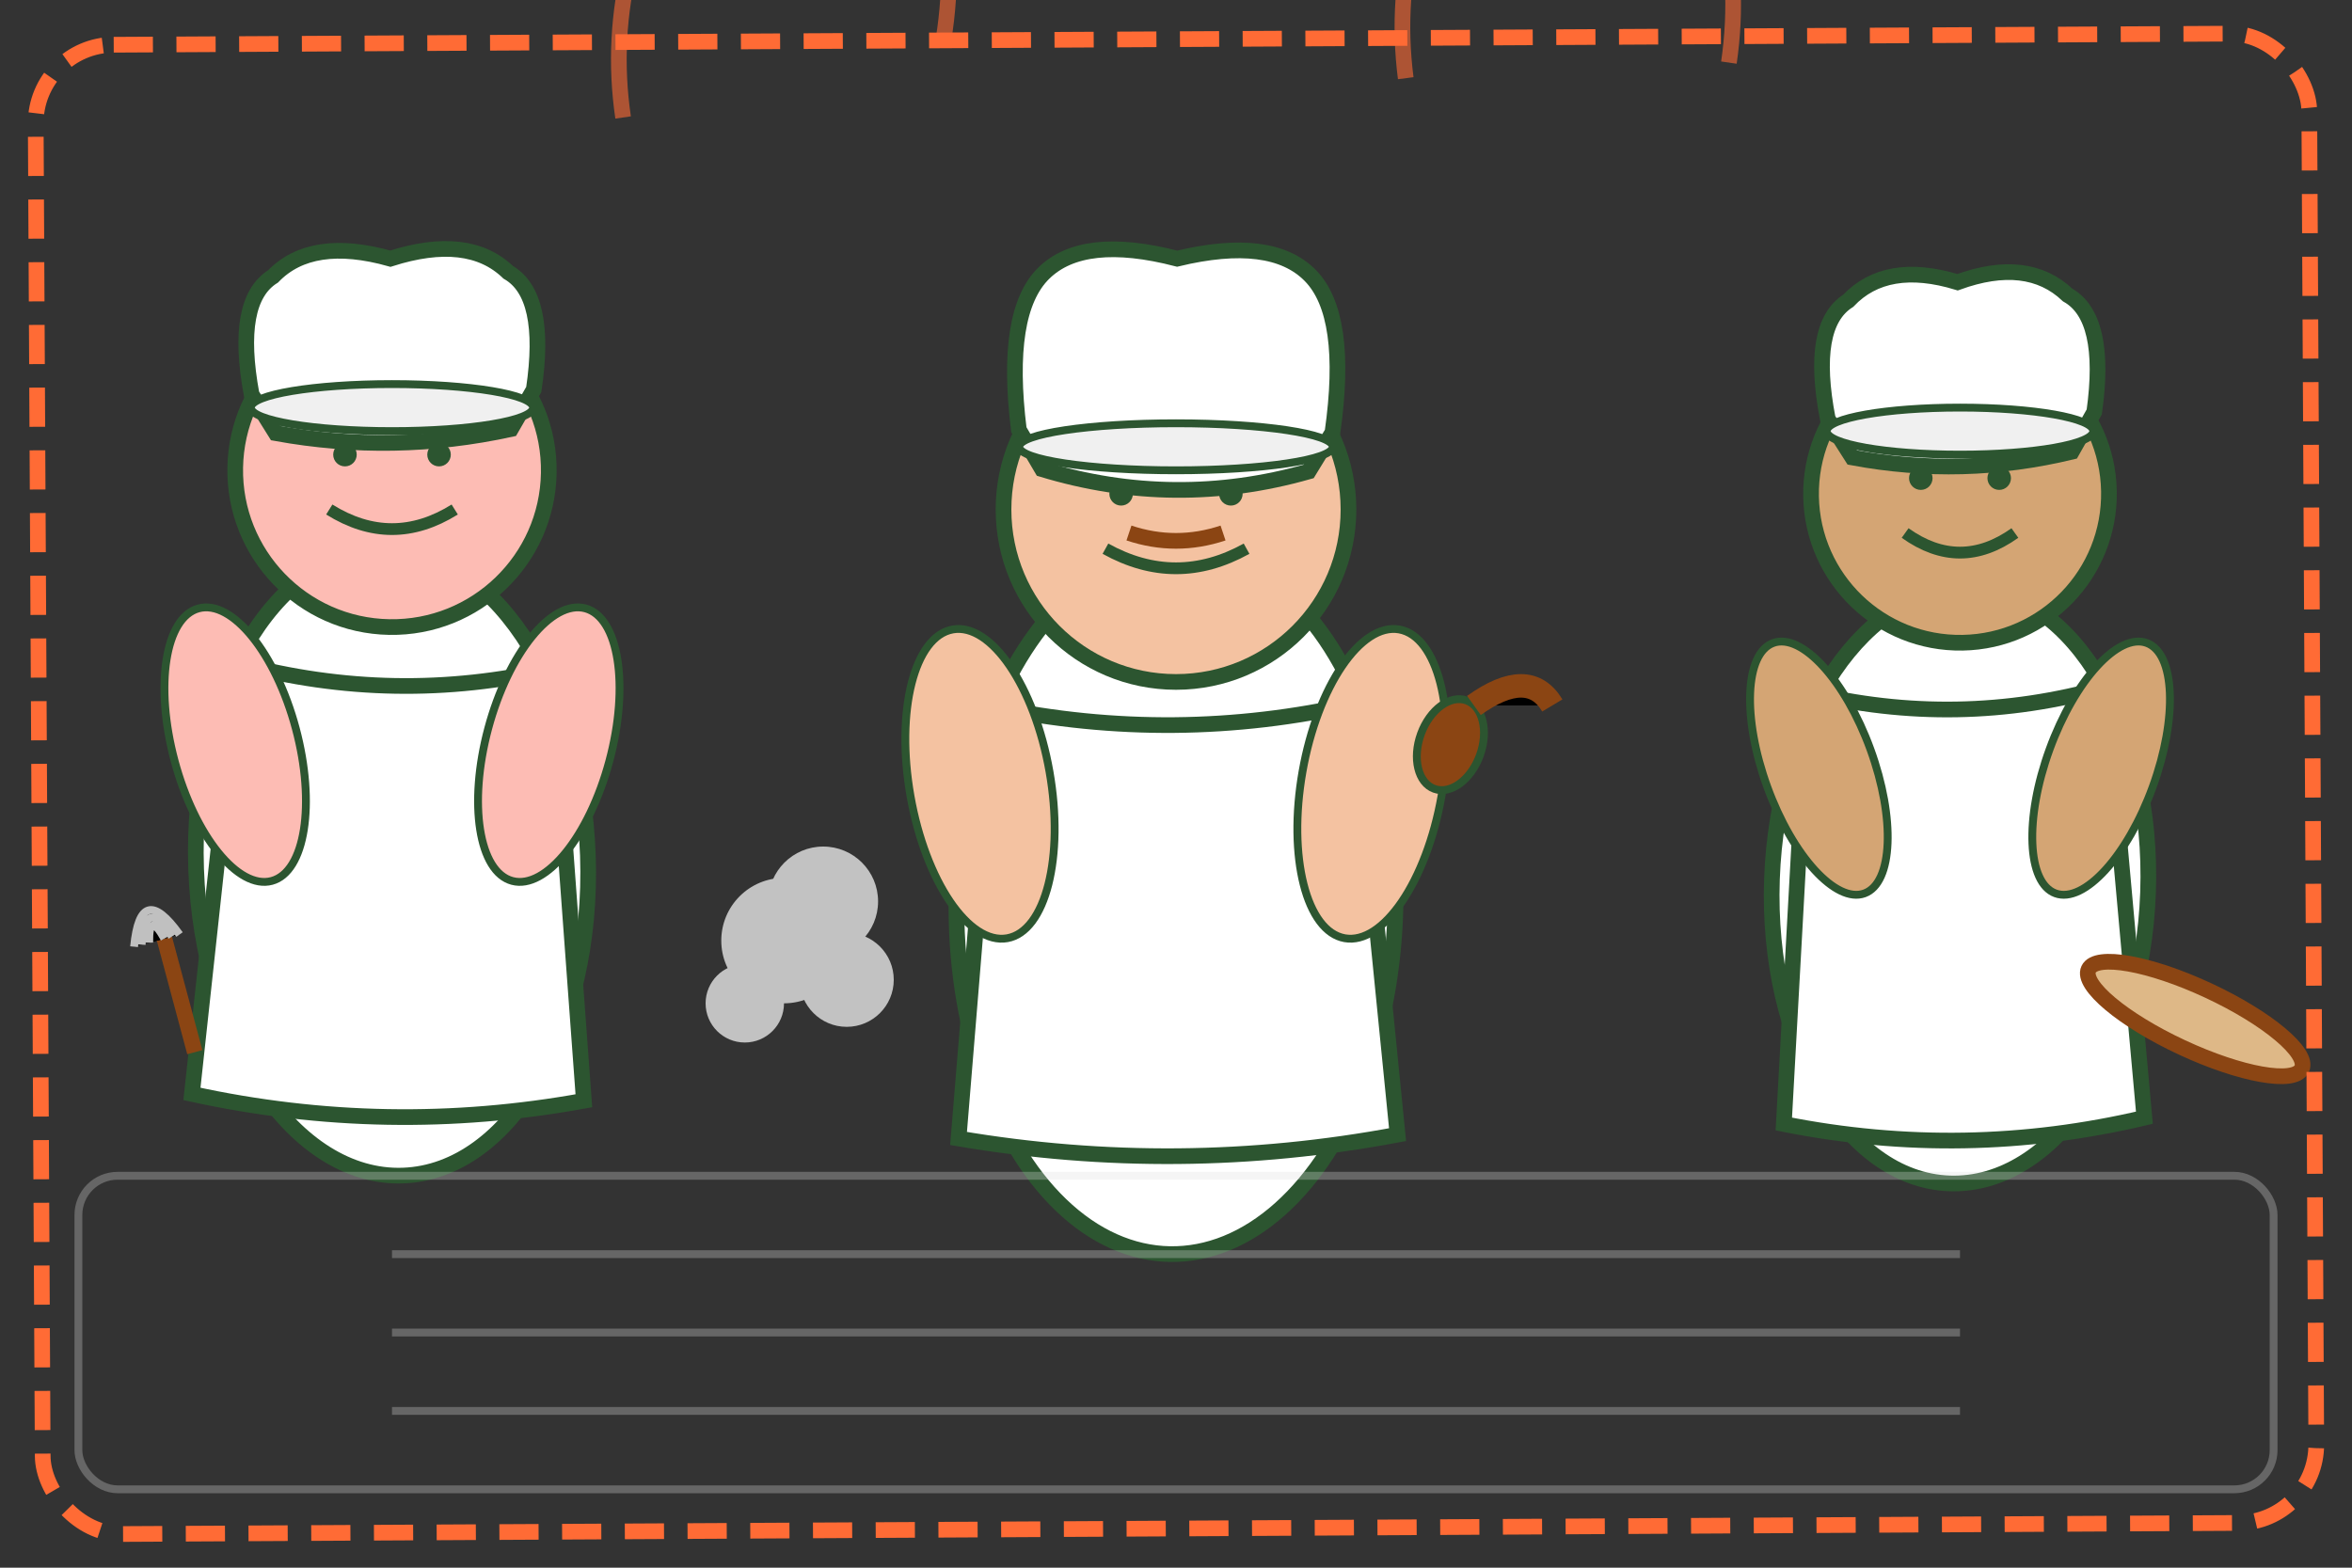 <svg xmlns="http://www.w3.org/2000/svg" viewBox="0 0 300 200" style="background: none;">
  <rect x="0" y="0" width="300" height="200" fill="#333333" stroke="none"/>
  <!-- Hand-drawn style team of chefs illustration -->
  
  <!-- Chef 1 (Left) -->
  <g transform="translate(50, 30)">
    <!-- Body -->
    <ellipse cx="0" cy="80" rx="25" ry="40" 
             fill="white" 
             stroke="#2c5530" 
             stroke-width="2"
             transform="rotate(-2 0 80)"/>
    
    <!-- Head -->
    <circle cx="0" cy="30" r="20" 
            fill="#fdbcb4" 
            stroke="#2c5530" 
            stroke-width="2"
            transform="rotate(1 0 30)"/>
    
    <!-- Chef hat -->
    <path d="M-18 20 Q-20 8 -15 5 Q-10 0 0 3 Q10 0 15 5 Q20 8 18 20 L15 25 Q0 28 -15 25 Z" 
          fill="white" 
          stroke="#2c5530" 
          stroke-width="2"
          transform="rotate(-1 0 15)"/>
    
    <!-- Hat band -->
    <ellipse cx="0" cy="22" rx="18" ry="3" 
             fill="#f0f0f0" 
             stroke="#2c5530" 
             stroke-width="1"/>
    
    <!-- Face -->
    <circle cx="-6" cy="28" r="1.5" fill="#2c5530"/>
    <circle cx="6" cy="28" r="1.5" fill="#2c5530"/>
    <path d="M-8 35 Q0 40 8 35" stroke="#2c5530" stroke-width="1.5" fill="none"/>
    
    <!-- Apron -->
    <path d="M-20 55 Q0 60 20 55 L25 110 Q0 115 -25 110 Z" 
          fill="white" 
          stroke="#2c5530" 
          stroke-width="2"
          transform="rotate(1 0 80)"/>
    
    <!-- Arms -->
    <ellipse cx="-20" cy="65" rx="8" ry="18" 
             fill="#fdbcb4" 
             stroke="#2c5530" 
             stroke-width="1"
             transform="rotate(-15 -20 65)"/>
    <ellipse cx="20" cy="65" rx="8" ry="18" 
             fill="#fdbcb4" 
             stroke="#2c5530" 
             stroke-width="1"
             transform="rotate(15 20 65)"/>
  </g>
  
  <!-- Chef 2 (Center, slightly behind) -->
  <g transform="translate(150, 40)">
    <!-- Body -->
    <ellipse cx="0" cy="75" rx="28" ry="45" 
             fill="white" 
             stroke="#2c5530" 
             stroke-width="2"
             transform="rotate(1 0 75)"/>
    
    <!-- Head -->
    <circle cx="0" cy="25" r="22" 
            fill="#f4c2a1" 
            stroke="#2c5530" 
            stroke-width="2"/>
    
    <!-- Chef hat (taller) -->
    <path d="M-20 15 Q-22 0 -17 -5 Q-12 -10 0 -7 Q12 -10 17 -5 Q22 0 20 15 L17 20 Q0 25 -17 20 Z" 
          fill="white" 
          stroke="#2c5530" 
          stroke-width="2"
          transform="rotate(0.5 0 10)"/>
    
    <!-- Hat band -->
    <ellipse cx="0" cy="17" rx="20" ry="3" 
             fill="#f0f0f0" 
             stroke="#2c5530" 
             stroke-width="1"/>
    
    <!-- Face -->
    <circle cx="-7" cy="23" r="1.5" fill="#2c5530"/>
    <circle cx="7" cy="23" r="1.5" fill="#2c5530"/>
    <path d="M-9 30 Q0 35 9 30" stroke="#2c5530" stroke-width="1.5" fill="none"/>
    
    <!-- Mustache -->
    <path d="M-6 28 Q0 30 6 28" stroke="#8b4513" stroke-width="2" fill="none"/>
    
    <!-- Apron -->
    <path d="M-23 50 Q0 55 23 50 L28 105 Q0 110 -28 105 Z" 
          fill="white" 
          stroke="#2c5530" 
          stroke-width="2"
          transform="rotate(-0.5 0 75)"/>
    
    <!-- Arms -->
    <ellipse cx="-25" cy="60" rx="9" ry="20" 
             fill="#f4c2a1" 
             stroke="#2c5530" 
             stroke-width="1"
             transform="rotate(-10 -25 60)"/>
    <ellipse cx="25" cy="60" rx="9" ry="20" 
             fill="#f4c2a1" 
             stroke="#2c5530" 
             stroke-width="1"
             transform="rotate(10 25 60)"/>
    
    <!-- Wooden spoon in hand -->
    <ellipse cx="35" cy="55" rx="4" ry="6" 
             fill="#8b4513" 
             stroke="#2c5530" 
             stroke-width="1"
             transform="rotate(20 35 55)"/>
    <path d="M38 50 Q45 45 48 50" 
          stroke="#8b4513" 
          stroke-width="3"/>
  </g>
  
  <!-- Chef 3 (Right) -->
  <g transform="translate(250, 35)">
    <!-- Body -->
    <ellipse cx="0" cy="78" rx="24" ry="38" 
             fill="white" 
             stroke="#2c5530" 
             stroke-width="2"
             transform="rotate(2 0 78)"/>
    
    <!-- Head -->
    <circle cx="0" cy="28" r="19" 
            fill="#d4a574" 
            stroke="#2c5530" 
            stroke-width="2"
            transform="rotate(-1 0 28)"/>
    
    <!-- Chef hat -->
    <path d="M-17 18 Q-19 6 -14 3 Q-9 -2 0 1 Q9 -2 14 3 Q19 6 17 18 L14 23 Q0 26 -14 23 Z" 
          fill="white" 
          stroke="#2c5530" 
          stroke-width="2"
          transform="rotate(-1.5 0 13)"/>
    
    <!-- Hat band -->
    <ellipse cx="0" cy="20" rx="17" ry="3" 
             fill="#f0f0f0" 
             stroke="#2c5530" 
             stroke-width="1"/>
    
    <!-- Face -->
    <circle cx="-5" cy="26" r="1.5" fill="#2c5530"/>
    <circle cx="5" cy="26" r="1.5" fill="#2c5530"/>
    <path d="M-7 33 Q0 38 7 33" stroke="#2c5530" stroke-width="1.5" fill="none"/>
    
    <!-- Apron -->
    <path d="M-19 53 Q0 58 19 53 L23 108 Q0 113 -23 108 Z" 
          fill="white" 
          stroke="#2c5530" 
          stroke-width="2"
          transform="rotate(-1 0 78)"/>
    
    <!-- Arms -->
    <ellipse cx="-18" cy="63" rx="7" ry="17" 
             fill="#d4a574" 
             stroke="#2c5530" 
             stroke-width="1"
             transform="rotate(-20 -18 63)"/>
    <ellipse cx="18" cy="63" rx="7" ry="17" 
             fill="#d4a574" 
             stroke="#2c5530" 
             stroke-width="1"
             transform="rotate(20 18 63)"/>
  </g>
  
  <!-- Kitchen tools and ingredients floating around -->
  <!-- Whisk -->
  <g transform="translate(20, 120) rotate(-15)">
    <rect x="0" y="0" width="2" height="15" fill="#8b4513"/>
    <g stroke="#c0c0c0" stroke-width="1">
      <path d="M-3 0 Q0 -8 3 0"/>
      <path d="M-2 0 Q0 -6 2 0"/>
      <path d="M-1 0 Q0 -4 1 0"/>
    </g>
  </g>
  
  <!-- Rolling pin -->
  <ellipse cx="280" cy="130" rx="15" ry="4" 
           fill="#deb887" 
           stroke="#8b4513" 
           stroke-width="2"
           transform="rotate(25 280 130)"/>
  
  <!-- Steam effects -->
  <g stroke="#ff6b35" stroke-width="2" fill="none" opacity="0.6">
    <path d="M80 15 Q78 5 80 -5" transform="rotate(3 80 5)"/>
    <path d="M120 5 Q122 -5 120 -15" transform="rotate(-2 120 -5)"/>
    <path d="M180 10 Q178 0 180 -10" transform="rotate(4 180 0)"/>
    <path d="M220 8 Q222 -2 220 -12" transform="rotate(-3 220 -2)"/>
  </g>
  
  <!-- Flour cloud -->
  <g fill="white" opacity="0.7">
    <circle cx="100" cy="120" r="8"/>
    <circle cx="108" cy="125" r="6"/>
    <circle cx="95" cy="128" r="5"/>
    <circle cx="105" cy="115" r="7"/>
  </g>
  
  <!-- Background kitchen elements -->
  <g stroke="#ddd" stroke-width="1" fill="none" opacity="0.3">
    <rect x="10" y="150" width="280" height="40" rx="5"/>
    <line x1="50" y1="160" x2="250" y2="160"/>
    <line x1="50" y1="170" x2="250" y2="170"/>
    <line x1="50" y1="180" x2="250" y2="180"/>
  </g>
  
  <!-- Decorative border -->
  <rect x="5" y="5" width="290" height="190" 
        fill="none" 
        stroke="#ff6b35" 
        stroke-width="2"
        rx="10"
        stroke-dasharray="5,3"
        transform="rotate(-0.3 150 100)"/>
</svg>
